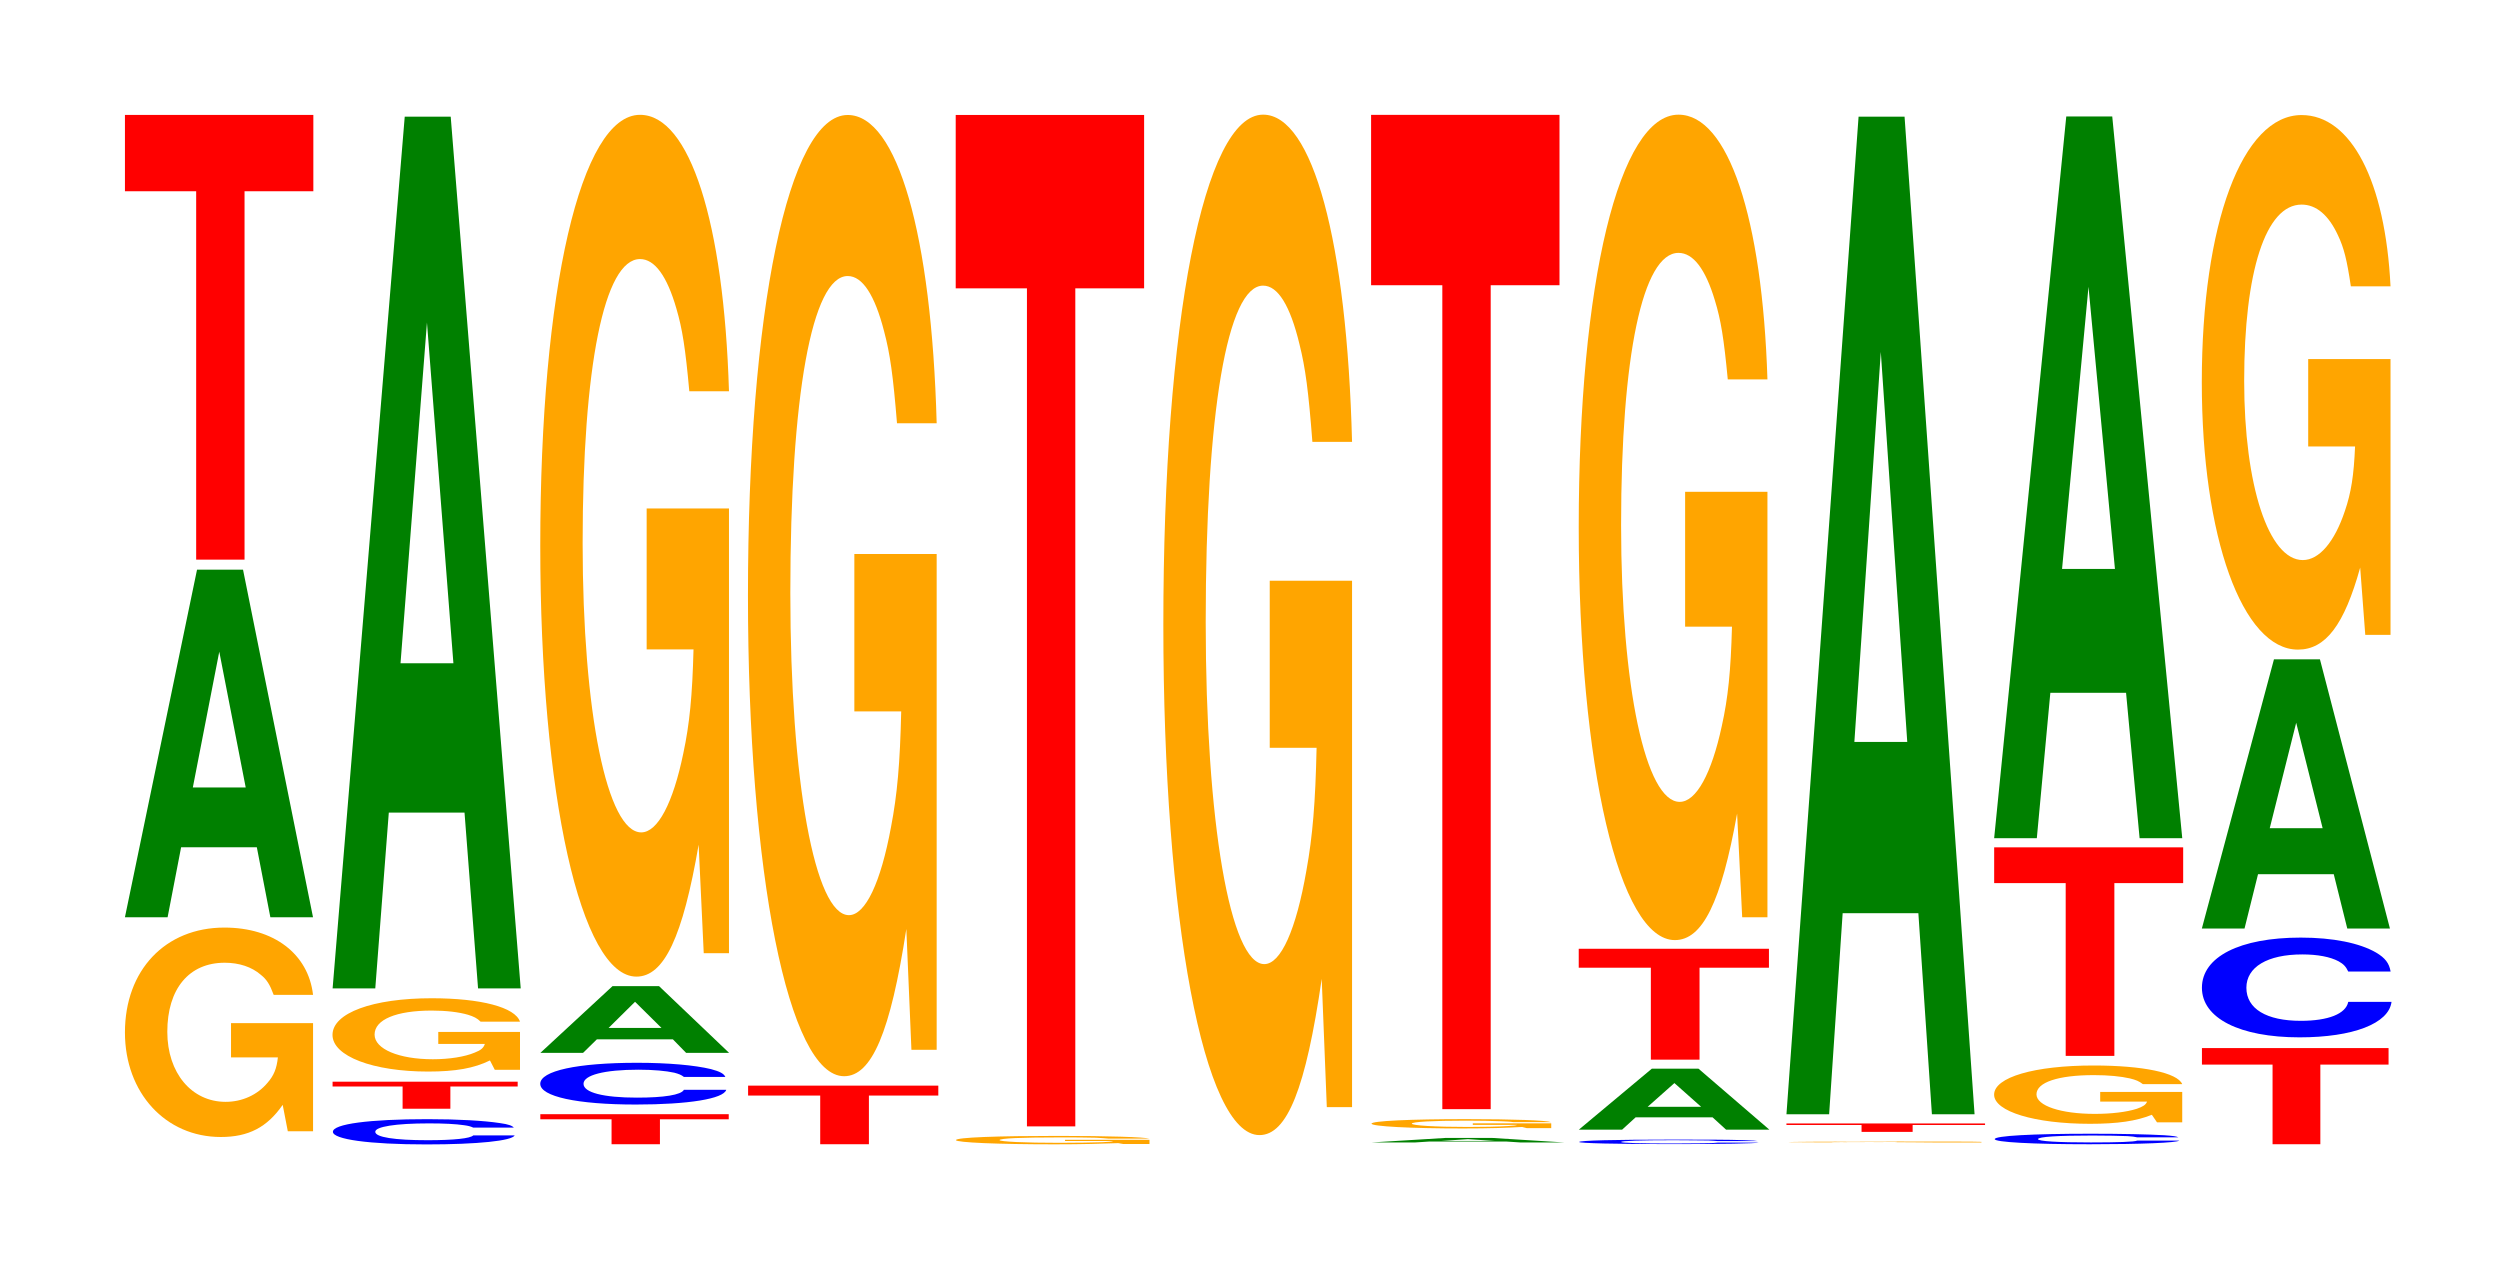 <?xml version="1.0" encoding="UTF-8"?>
<svg xmlns="http://www.w3.org/2000/svg" xmlns:xlink="http://www.w3.org/1999/xlink" width="130pt" height="66pt" viewBox="0 0 130 66" version="1.1">
<defs>
<g>
<symbol overflow="visible" id="glyph0-0">
<path style="stroke:none;" d="M 10.391 -5.594 L 6.125 -5.594 L 6.125 -3.812 L 8.562 -3.812 C 8.5 -3.219 8.344 -2.859 8.031 -2.5 C 7.5 -1.859 6.703 -1.5 5.844 -1.5 C 4.078 -1.5 2.812 -3 2.812 -5.141 C 2.812 -7.375 3.938 -8.734 5.797 -8.734 C 6.547 -8.734 7.203 -8.516 7.672 -8.109 C 7.984 -7.859 8.141 -7.609 8.344 -7.062 L 10.391 -7.062 C 10.141 -9.203 8.344 -10.562 5.781 -10.562 C 2.703 -10.562 0.609 -8.344 0.609 -5.109 C 0.609 -1.969 2.719 0.328 5.594 0.328 C 7.031 0.328 8 -0.172 8.812 -1.344 L 9.078 0.031 L 10.391 0.031 Z M 10.391 -5.594 "/>
</symbol>
<symbol overflow="visible" id="glyph1-0">
<path style="stroke:none;" d="M 7.234 -3.641 L 7.938 0 L 10.156 0 L 6.516 -18.078 L 4.125 -18.078 L 0.375 0 L 2.594 0 L 3.297 -3.641 Z M 6.656 -6.75 L 3.906 -6.75 L 5.281 -13.812 Z M 6.656 -6.75 "/>
</symbol>
<symbol overflow="visible" id="glyph2-0">
<path style="stroke:none;" d="M 6.453 -19.156 L 10.031 -19.156 L 10.031 -23.125 L 0.234 -23.125 L 0.234 -19.156 L 3.938 -19.156 L 3.938 0 L 6.453 0 Z M 6.453 -19.156 "/>
</symbol>
<symbol overflow="visible" id="glyph3-0">
<path style="stroke:none;" d="M 10.062 -0.828 C 9.984 -0.922 9.797 -1 9.344 -1.062 C 8.516 -1.188 7.188 -1.266 5.578 -1.266 C 2.531 -1.266 0.656 -1.016 0.656 -0.609 C 0.656 -0.219 2.516 0.047 5.516 0.047 C 8.188 0.047 9.969 -0.141 10.109 -0.422 L 7.953 -0.422 C 7.812 -0.266 6.953 -0.172 5.578 -0.172 C 3.859 -0.172 2.859 -0.328 2.859 -0.609 C 2.859 -0.875 3.906 -1.047 5.656 -1.047 C 6.422 -1.047 7.047 -1.016 7.469 -0.953 C 7.703 -0.922 7.812 -0.891 7.953 -0.828 Z M 10.062 -0.828 "/>
</symbol>
<symbol overflow="visible" id="glyph4-0">
<path style="stroke:none;" d="M 6.359 -1.156 L 9.859 -1.156 L 9.859 -1.406 L 0.234 -1.406 L 0.234 -1.156 L 3.875 -1.156 L 3.875 0 L 6.359 0 Z M 6.359 -1.156 "/>
</symbol>
<symbol overflow="visible" id="glyph5-0">
<path style="stroke:none;" d="M 10.359 -1.953 L 6.109 -1.953 L 6.109 -1.328 L 8.531 -1.328 C 8.469 -1.125 8.328 -1 8 -0.875 C 7.484 -0.656 6.672 -0.531 5.828 -0.531 C 4.062 -0.531 2.797 -1.062 2.797 -1.812 C 2.797 -2.594 3.922 -3.062 5.766 -3.062 C 6.531 -3.062 7.172 -2.984 7.656 -2.844 C 7.953 -2.75 8.125 -2.672 8.312 -2.484 L 10.359 -2.484 C 10.109 -3.234 8.328 -3.703 5.766 -3.703 C 2.703 -3.703 0.609 -2.938 0.609 -1.797 C 0.609 -0.688 2.719 0.109 5.578 0.109 C 7.016 0.109 7.969 -0.062 8.797 -0.469 L 9.047 0.016 L 10.359 0.016 Z M 10.359 -1.953 "/>
</symbol>
<symbol overflow="visible" id="glyph6-0">
<path style="stroke:none;" d="M 7.234 -9.141 L 7.938 0 L 10.156 0 L 6.516 -45.328 L 4.125 -45.328 L 0.375 0 L 2.594 0 L 3.297 -9.141 Z M 6.656 -16.906 L 3.906 -16.906 L 5.281 -34.625 Z M 6.656 -16.906 "/>
</symbol>
<symbol overflow="visible" id="glyph7-0">
<path style="stroke:none;" d="M 6.453 -1.297 L 10.031 -1.297 L 10.031 -1.562 L 0.234 -1.562 L 0.234 -1.297 L 3.938 -1.297 L 3.938 0 L 6.453 0 Z M 6.453 -1.297 "/>
</symbol>
<symbol overflow="visible" id="glyph8-0">
<path style="stroke:none;" d="M 10.297 -1.375 C 10.219 -1.547 10.016 -1.656 9.547 -1.781 C 8.703 -1.984 7.344 -2.109 5.703 -2.109 C 2.594 -2.109 0.672 -1.688 0.672 -1.016 C 0.672 -0.359 2.578 0.062 5.641 0.062 C 8.375 0.062 10.203 -0.234 10.344 -0.703 L 8.141 -0.703 C 8 -0.438 7.109 -0.297 5.703 -0.297 C 3.953 -0.297 2.922 -0.562 2.922 -1.016 C 2.922 -1.469 4 -1.75 5.781 -1.75 C 6.562 -1.75 7.219 -1.688 7.641 -1.594 C 7.875 -1.531 8 -1.484 8.141 -1.375 Z M 10.297 -1.375 "/>
</symbol>
<symbol overflow="visible" id="glyph9-0">
<path style="stroke:none;" d="M 7.266 -0.703 L 7.953 0 L 10.188 0 L 6.547 -3.469 L 4.125 -3.469 L 0.375 0 L 2.594 0 L 3.312 -0.703 Z M 6.672 -1.297 L 3.922 -1.297 L 5.297 -2.656 Z M 6.672 -1.297 "/>
</symbol>
<symbol overflow="visible" id="glyph10-0">
<path style="stroke:none;" d="M 10.422 -23 L 6.141 -23 L 6.141 -15.672 L 8.578 -15.672 C 8.516 -13.266 8.375 -11.797 8.047 -10.266 C 7.516 -7.688 6.719 -6.156 5.859 -6.156 C 4.094 -6.156 2.812 -12.375 2.812 -21.188 C 2.812 -30.391 3.938 -35.969 5.797 -35.969 C 6.562 -35.969 7.203 -35.078 7.688 -33.391 C 8 -32.328 8.156 -31.328 8.359 -29.094 L 10.422 -29.094 C 10.156 -37.906 8.375 -43.469 5.797 -43.469 C 2.719 -43.469 0.609 -34.375 0.609 -21.062 C 0.609 -8.094 2.719 1.344 5.609 1.344 C 7.047 1.344 8.016 -0.703 8.844 -5.516 L 9.109 0.125 L 10.422 0.125 Z M 10.422 -23 "/>
</symbol>
<symbol overflow="visible" id="glyph11-0">
<path style="stroke:none;" d="M 6.516 -2.531 L 10.125 -2.531 L 10.125 -3.047 L 0.234 -3.047 L 0.234 -2.531 L 3.984 -2.531 L 3.984 0 L 6.516 0 Z M 6.516 -2.531 "/>
</symbol>
<symbol overflow="visible" id="glyph12-0">
<path style="stroke:none;" d="M 10.422 -25.656 L 6.141 -25.656 L 6.141 -17.469 L 8.578 -17.469 C 8.516 -14.781 8.375 -13.156 8.047 -11.453 C 7.516 -8.578 6.719 -6.875 5.859 -6.875 C 4.094 -6.875 2.812 -13.812 2.812 -23.625 C 2.812 -33.891 3.938 -40.109 5.797 -40.109 C 6.562 -40.109 7.203 -39.125 7.688 -37.234 C 8 -36.062 8.156 -34.938 8.359 -32.453 L 10.422 -32.453 C 10.156 -42.266 8.375 -48.484 5.797 -48.484 C 2.719 -48.484 0.609 -38.344 0.609 -23.484 C 0.609 -9.031 2.719 1.5 5.609 1.5 C 7.047 1.5 8.016 -0.781 8.844 -6.156 L 9.109 0.125 L 10.422 0.125 Z M 10.422 -25.656 "/>
</symbol>
<symbol overflow="visible" id="glyph13-0">
<path style="stroke:none;" d="M 10.688 -0.219 L 6.297 -0.219 L 6.297 -0.156 L 8.797 -0.156 C 8.734 -0.125 8.578 -0.109 8.25 -0.094 C 7.719 -0.078 6.891 -0.062 6.016 -0.062 C 4.188 -0.062 2.891 -0.125 2.891 -0.203 C 2.891 -0.297 4.047 -0.344 5.953 -0.344 C 6.734 -0.344 7.391 -0.344 7.891 -0.328 C 8.203 -0.312 8.375 -0.297 8.562 -0.281 L 10.688 -0.281 C 10.422 -0.359 8.578 -0.422 5.938 -0.422 C 2.781 -0.422 0.625 -0.344 0.625 -0.203 C 0.625 -0.078 2.797 0.016 5.75 0.016 C 7.234 0.016 8.219 -0.016 9.062 -0.047 L 9.328 0 L 10.688 0 Z M 10.688 -0.219 "/>
</symbol>
<symbol overflow="visible" id="glyph14-0">
<path style="stroke:none;" d="M 6.453 -43.578 L 10.031 -43.578 L 10.031 -52.594 L 0.234 -52.594 L 0.234 -43.578 L 3.938 -43.578 L 3.938 0 L 6.453 0 Z M 6.453 -43.578 "/>
</symbol>
<symbol overflow="visible" id="glyph15-0">
<path style="stroke:none;" d="M 10.422 -27.234 L 6.141 -27.234 L 6.141 -18.547 L 8.578 -18.547 C 8.516 -15.703 8.375 -13.969 8.047 -12.156 C 7.516 -9.094 6.719 -7.297 5.859 -7.297 C 4.094 -7.297 2.812 -14.656 2.812 -25.078 C 2.812 -35.984 3.938 -42.578 5.797 -42.578 C 6.562 -42.578 7.203 -41.547 7.688 -39.531 C 8 -38.281 8.156 -37.094 8.359 -34.453 L 10.422 -34.453 C 10.156 -44.875 8.375 -51.469 5.797 -51.469 C 2.719 -51.469 0.609 -40.703 0.609 -24.938 C 0.609 -9.594 2.719 1.594 5.609 1.594 C 7.047 1.594 8.016 -0.828 8.844 -6.531 L 9.109 0.141 L 10.422 0.141 Z M 10.422 -27.234 "/>
</symbol>
<symbol overflow="visible" id="glyph16-0">
<path style="stroke:none;" d="M 7.422 -0.047 L 8.141 0 L 10.422 0 L 6.688 -0.234 L 4.219 -0.234 L 0.391 0 L 2.656 0 L 3.375 -0.047 Z M 6.828 -0.078 L 4 -0.078 L 5.406 -0.172 Z M 6.828 -0.078 "/>
</symbol>
<symbol overflow="visible" id="glyph17-0">
<path style="stroke:none;" d="M 9.938 -0.25 L 5.859 -0.25 L 5.859 -0.172 L 8.172 -0.172 C 8.109 -0.141 7.969 -0.125 7.672 -0.109 C 7.172 -0.078 6.391 -0.062 5.594 -0.062 C 3.891 -0.062 2.688 -0.141 2.688 -0.234 C 2.688 -0.328 3.75 -0.391 5.531 -0.391 C 6.266 -0.391 6.875 -0.375 7.328 -0.359 C 7.625 -0.344 7.781 -0.344 7.969 -0.312 L 9.938 -0.312 C 9.688 -0.406 7.969 -0.469 5.516 -0.469 C 2.578 -0.469 0.594 -0.375 0.594 -0.234 C 0.594 -0.094 2.594 0.016 5.344 0.016 C 6.719 0.016 7.641 -0.016 8.422 -0.062 L 8.672 0 L 9.938 0 Z M 9.938 -0.25 "/>
</symbol>
<symbol overflow="visible" id="glyph18-0">
<path style="stroke:none;" d="M 6.453 -42.844 L 10.031 -42.844 L 10.031 -51.703 L 0.234 -51.703 L 0.234 -42.844 L 3.938 -42.844 L 3.938 0 L 6.453 0 Z M 6.453 -42.844 "/>
</symbol>
<symbol overflow="visible" id="glyph19-0">
<path style="stroke:none;" d="M 9.938 -0.156 C 9.875 -0.172 9.688 -0.188 9.234 -0.203 C 8.406 -0.234 7.094 -0.234 5.516 -0.234 C 2.5 -0.234 0.641 -0.188 0.641 -0.109 C 0.641 -0.047 2.5 0 5.453 0 C 8.094 0 9.859 -0.031 9.984 -0.078 L 7.859 -0.078 C 7.719 -0.047 6.859 -0.031 5.516 -0.031 C 3.812 -0.031 2.828 -0.062 2.828 -0.109 C 2.828 -0.172 3.859 -0.203 5.578 -0.203 C 6.344 -0.203 6.969 -0.188 7.375 -0.188 C 7.609 -0.172 7.719 -0.172 7.859 -0.156 Z M 9.938 -0.156 "/>
</symbol>
<symbol overflow="visible" id="glyph20-0">
<path style="stroke:none;" d="M 7.328 -0.641 L 8.031 0 L 10.281 0 L 6.594 -3.172 L 4.172 -3.172 L 0.375 0 L 2.625 0 L 3.328 -0.641 Z M 6.734 -1.188 L 3.953 -1.188 L 5.344 -2.422 Z M 6.734 -1.188 "/>
</symbol>
<symbol overflow="visible" id="glyph21-0">
<path style="stroke:none;" d="M 6.516 -4.781 L 10.125 -4.781 L 10.125 -5.766 L 0.234 -5.766 L 0.234 -4.781 L 3.984 -4.781 L 3.984 0 L 6.516 0 Z M 6.516 -4.781 "/>
</symbol>
<symbol overflow="visible" id="glyph22-0">
<path style="stroke:none;" d="M 10.422 -22.016 L 6.141 -22.016 L 6.141 -15 L 8.578 -15 C 8.516 -12.688 8.375 -11.297 8.047 -9.828 C 7.516 -7.359 6.719 -5.891 5.859 -5.891 C 4.094 -5.891 2.812 -11.859 2.812 -20.281 C 2.812 -29.094 3.938 -34.438 5.797 -34.438 C 6.562 -34.438 7.203 -33.594 7.688 -31.969 C 8 -30.953 8.156 -30 8.359 -27.859 L 10.422 -27.859 C 10.156 -36.281 8.375 -41.625 5.797 -41.625 C 2.719 -41.625 0.609 -32.922 0.609 -20.172 C 0.609 -7.75 2.719 1.297 5.609 1.297 C 7.047 1.297 8.016 -0.672 8.844 -5.281 L 9.109 0.109 L 10.422 0.109 Z M 10.422 -22.016 "/>
</symbol>
<symbol overflow="visible" id="glyph23-0">
<path style="stroke:none;" d="M 10.75 -0.031 L 6.344 -0.031 L 6.344 -0.016 L 8.844 -0.016 C 8.781 -0.016 8.641 -0.016 8.297 -0.016 C 7.766 -0.016 6.922 0 6.047 0 C 4.219 0 2.906 -0.016 2.906 -0.016 C 2.906 -0.031 4.062 -0.031 5.984 -0.031 C 6.781 -0.031 7.438 -0.031 7.938 -0.031 C 8.266 -0.031 8.422 -0.031 8.625 -0.031 L 10.75 -0.031 C 10.484 -0.047 8.641 -0.047 5.969 -0.047 C 2.797 -0.047 0.641 -0.031 0.641 -0.016 C 0.641 -0.016 2.812 0 5.797 0 C 7.281 0 8.266 0 9.125 0 L 10.75 0 Z M 10.75 -0.031 "/>
</symbol>
<symbol overflow="visible" id="glyph24-0">
<path style="stroke:none;" d="M 6.812 -0.359 L 10.578 -0.359 L 10.578 -0.438 L 0.25 -0.438 L 0.25 -0.359 L 4.156 -0.359 L 4.156 0 L 6.812 0 Z M 6.812 -0.359 "/>
</symbol>
<symbol overflow="visible" id="glyph25-0">
<path style="stroke:none;" d="M 7.234 -10.453 L 7.938 0 L 10.156 0 L 6.516 -51.875 L 4.125 -51.875 L 0.375 0 L 2.594 0 L 3.297 -10.453 Z M 6.656 -19.359 L 3.906 -19.359 L 5.281 -39.641 Z M 6.656 -19.359 "/>
</symbol>
<symbol overflow="visible" id="glyph26-0">
<path style="stroke:none;" d="M 10.203 -0.344 C 10.125 -0.391 9.922 -0.422 9.469 -0.453 C 8.625 -0.5 7.281 -0.531 5.656 -0.531 C 2.578 -0.531 0.656 -0.422 0.656 -0.25 C 0.656 -0.094 2.562 0.016 5.594 0.016 C 8.297 0.016 10.109 -0.062 10.25 -0.172 L 8.062 -0.172 C 7.922 -0.109 7.047 -0.078 5.656 -0.078 C 3.922 -0.078 2.906 -0.141 2.906 -0.25 C 2.906 -0.375 3.969 -0.438 5.734 -0.438 C 6.5 -0.438 7.141 -0.422 7.562 -0.406 C 7.812 -0.391 7.922 -0.375 8.062 -0.344 Z M 10.203 -0.344 "/>
</symbol>
<symbol overflow="visible" id="glyph27-0">
<path style="stroke:none;" d="M 10.391 -1.562 L 6.125 -1.562 L 6.125 -1.062 L 8.562 -1.062 C 8.5 -0.891 8.344 -0.797 8.031 -0.688 C 7.5 -0.516 6.703 -0.422 5.844 -0.422 C 4.078 -0.422 2.812 -0.844 2.812 -1.438 C 2.812 -2.062 3.938 -2.438 5.797 -2.438 C 6.547 -2.438 7.203 -2.375 7.672 -2.266 C 7.984 -2.188 8.141 -2.125 8.344 -1.969 L 10.391 -1.969 C 10.141 -2.562 8.344 -2.938 5.781 -2.938 C 2.703 -2.938 0.609 -2.328 0.609 -1.422 C 0.609 -0.547 2.719 0.094 5.594 0.094 C 7.031 0.094 8 -0.047 8.812 -0.375 L 9.078 0.016 L 10.391 0.016 Z M 10.391 -1.562 "/>
</symbol>
<symbol overflow="visible" id="glyph28-0">
<path style="stroke:none;" d="M 6.484 -8.984 L 10.062 -8.984 L 10.062 -10.844 L 0.234 -10.844 L 0.234 -8.984 L 3.953 -8.984 L 3.953 0 L 6.484 0 Z M 6.484 -8.984 "/>
</symbol>
<symbol overflow="visible" id="glyph29-0">
<path style="stroke:none;" d="M 7.234 -7.562 L 7.938 0 L 10.156 0 L 6.516 -37.531 L 4.125 -37.531 L 0.375 0 L 2.594 0 L 3.297 -7.562 Z M 6.656 -14 L 3.906 -14 L 5.281 -28.672 Z M 6.656 -14 "/>
</symbol>
<symbol overflow="visible" id="glyph30-0">
<path style="stroke:none;" d="M 6.391 -4.141 L 9.938 -4.141 L 9.938 -5 L 0.234 -5 L 0.234 -4.141 L 3.906 -4.141 L 3.906 0 L 6.391 0 Z M 6.391 -4.141 "/>
</symbol>
<symbol overflow="visible" id="glyph31-0">
<path style="stroke:none;" d="M 10.484 -3.266 C 10.406 -3.703 10.203 -3.969 9.734 -4.25 C 8.875 -4.75 7.484 -5.031 5.812 -5.031 C 2.641 -5.031 0.672 -4.031 0.672 -2.422 C 0.672 -0.844 2.625 0.156 5.75 0.156 C 8.531 0.156 10.391 -0.562 10.531 -1.688 L 8.281 -1.688 C 8.156 -1.062 7.234 -0.703 5.812 -0.703 C 4.031 -0.703 2.984 -1.328 2.984 -2.422 C 2.984 -3.5 4.078 -4.156 5.891 -4.156 C 6.688 -4.156 7.344 -4.031 7.781 -3.797 C 8.031 -3.656 8.156 -3.531 8.281 -3.266 Z M 10.484 -3.266 "/>
</symbol>
<symbol overflow="visible" id="glyph32-0">
<path style="stroke:none;" d="M 7.234 -2.828 L 7.938 0 L 10.156 0 L 6.516 -14 L 4.125 -14 L 0.375 0 L 2.594 0 L 3.297 -2.828 Z M 6.656 -5.219 L 3.906 -5.219 L 5.281 -10.703 Z M 6.656 -5.219 "/>
</symbol>
<symbol overflow="visible" id="glyph33-0">
<path style="stroke:none;" d="M 10.422 -14.266 L 6.141 -14.266 L 6.141 -9.719 L 8.578 -9.719 C 8.516 -8.219 8.375 -7.312 8.047 -6.359 C 7.516 -4.766 6.719 -3.812 5.859 -3.812 C 4.094 -3.812 2.812 -7.672 2.812 -13.125 C 2.812 -18.844 3.938 -22.297 5.797 -22.297 C 6.562 -22.297 7.203 -21.75 7.688 -20.703 C 8 -20.047 8.156 -19.422 8.359 -18.047 L 10.422 -18.047 C 10.156 -23.5 8.375 -26.953 5.797 -26.953 C 2.719 -26.953 0.609 -21.312 0.609 -13.062 C 0.609 -5.016 2.719 0.844 5.609 0.844 C 7.047 0.844 8.016 -0.438 8.844 -3.422 L 9.109 0.078 L 10.422 0.078 Z M 10.422 -14.266 "/>
</symbol>
</g>
</defs>
<g id="surface1">
<g style="fill:rgb(100%,64.647%,0%);fill-opacity:1;">
  <use xlink:href="#glyph0-0" x="5.888" y="58.796"/>
</g>
<g style="fill:rgb(0%,50.194%,0%);fill-opacity:1;">
  <use xlink:href="#glyph1-0" x="6.121" y="47.699"/>
</g>
<g style="fill:rgb(100%,0%,0%);fill-opacity:1;">
  <use xlink:href="#glyph2-0" x="6.263" y="29.101"/>
</g>
<g style="fill:rgb(0%,0%,100%);fill-opacity:1;">
  <use xlink:href="#glyph3-0" x="16.655" y="59.463"/>
</g>
<g style="fill:rgb(100%,0%,0%);fill-opacity:1;">
  <use xlink:href="#glyph4-0" x="17.06" y="57.654"/>
</g>
<g style="fill:rgb(100%,64.647%,0%);fill-opacity:1;">
  <use xlink:href="#glyph5-0" x="16.681" y="55.612"/>
</g>
<g style="fill:rgb(0%,50.194%,0%);fill-opacity:1;">
  <use xlink:href="#glyph6-0" x="16.921" y="51.396"/>
</g>
<g style="fill:rgb(100%,0%,0%);fill-opacity:1;">
  <use xlink:href="#glyph7-0" x="27.863" y="59.5"/>
</g>
<g style="fill:rgb(0%,0%,100%);fill-opacity:1;">
  <use xlink:href="#glyph8-0" x="27.421" y="57.374"/>
</g>
<g style="fill:rgb(0%,50.194%,0%);fill-opacity:1;">
  <use xlink:href="#glyph9-0" x="27.725" y="54.749"/>
</g>
<g style="fill:rgb(100%,64.647%,0%);fill-opacity:1;">
  <use xlink:href="#glyph10-0" x="27.485" y="49.44"/>
</g>
<g style="fill:rgb(100%,0%,0%);fill-opacity:1;">
  <use xlink:href="#glyph11-0" x="38.667" y="59.5"/>
</g>
<g style="fill:rgb(100%,64.647%,0%);fill-opacity:1;">
  <use xlink:href="#glyph12-0" x="38.285" y="54.463"/>
</g>
<g style="fill:rgb(100%,64.647%,0%);fill-opacity:1;">
  <use xlink:href="#glyph13-0" x="49.085" y="59.489"/>
</g>
<g style="fill:rgb(100%,0%,0%);fill-opacity:1;">
  <use xlink:href="#glyph14-0" x="49.463" y="58.572"/>
</g>
<g style="fill:rgb(100%,64.647%,0%);fill-opacity:1;">
  <use xlink:href="#glyph15-0" x="59.885" y="57.431"/>
</g>
<g style="fill:rgb(0%,50.194%,0%);fill-opacity:1;">
  <use xlink:href="#glyph16-0" x="70.925" y="59.408"/>
</g>
<g style="fill:rgb(100%,64.647%,0%);fill-opacity:1;">
  <use xlink:href="#glyph17-0" x="70.726" y="58.664"/>
</g>
<g style="fill:rgb(100%,0%,0%);fill-opacity:1;">
  <use xlink:href="#glyph18-0" x="71.063" y="57.676"/>
</g>
<g style="fill:rgb(0%,0%,100%);fill-opacity:1;">
  <use xlink:href="#glyph19-0" x="81.473" y="59.493"/>
</g>
<g style="fill:rgb(0%,50.194%,0%);fill-opacity:1;">
  <use xlink:href="#glyph20-0" x="81.725" y="58.742"/>
</g>
<g style="fill:rgb(100%,0%,0%);fill-opacity:1;">
  <use xlink:href="#glyph21-0" x="81.86" y="55.102"/>
</g>
<g style="fill:rgb(100%,64.647%,0%);fill-opacity:1;">
  <use xlink:href="#glyph22-0" x="81.485" y="47.588"/>
</g>
<g style="fill:rgb(100%,64.647%,0%);fill-opacity:1;">
  <use xlink:href="#glyph23-0" x="92.285" y="59.408"/>
</g>
<g style="fill:rgb(100%,0%,0%);fill-opacity:1;">
  <use xlink:href="#glyph24-0" x="92.645" y="58.858"/>
</g>
<g style="fill:rgb(0%,50.194%,0%);fill-opacity:1;">
  <use xlink:href="#glyph25-0" x="92.521" y="57.941"/>
</g>
<g style="fill:rgb(0%,0%,100%);fill-opacity:1;">
  <use xlink:href="#glyph26-0" x="103.07" y="59.485"/>
</g>
<g style="fill:rgb(100%,64.647%,0%);fill-opacity:1;">
  <use xlink:href="#glyph27-0" x="103.085" y="58.344"/>
</g>
<g style="fill:rgb(100%,0%,0%);fill-opacity:1;">
  <use xlink:href="#glyph28-0" x="103.463" y="54.906"/>
</g>
<g style="fill:rgb(0%,50.194%,0%);fill-opacity:1;">
  <use xlink:href="#glyph29-0" x="103.321" y="43.586"/>
</g>
<g style="fill:rgb(100%,0%,0%);fill-opacity:1;">
  <use xlink:href="#glyph30-0" x="114.267" y="59.5"/>
</g>
<g style="fill:rgb(0%,0%,100%);fill-opacity:1;">
  <use xlink:href="#glyph31-0" x="113.828" y="53.786"/>
</g>
<g style="fill:rgb(0%,50.194%,0%);fill-opacity:1;">
  <use xlink:href="#glyph32-0" x="114.121" y="48.285"/>
</g>
<g style="fill:rgb(100%,64.647%,0%);fill-opacity:1;">
  <use xlink:href="#glyph33-0" x="113.885" y="32.936"/>
</g>
</g>
</svg>

